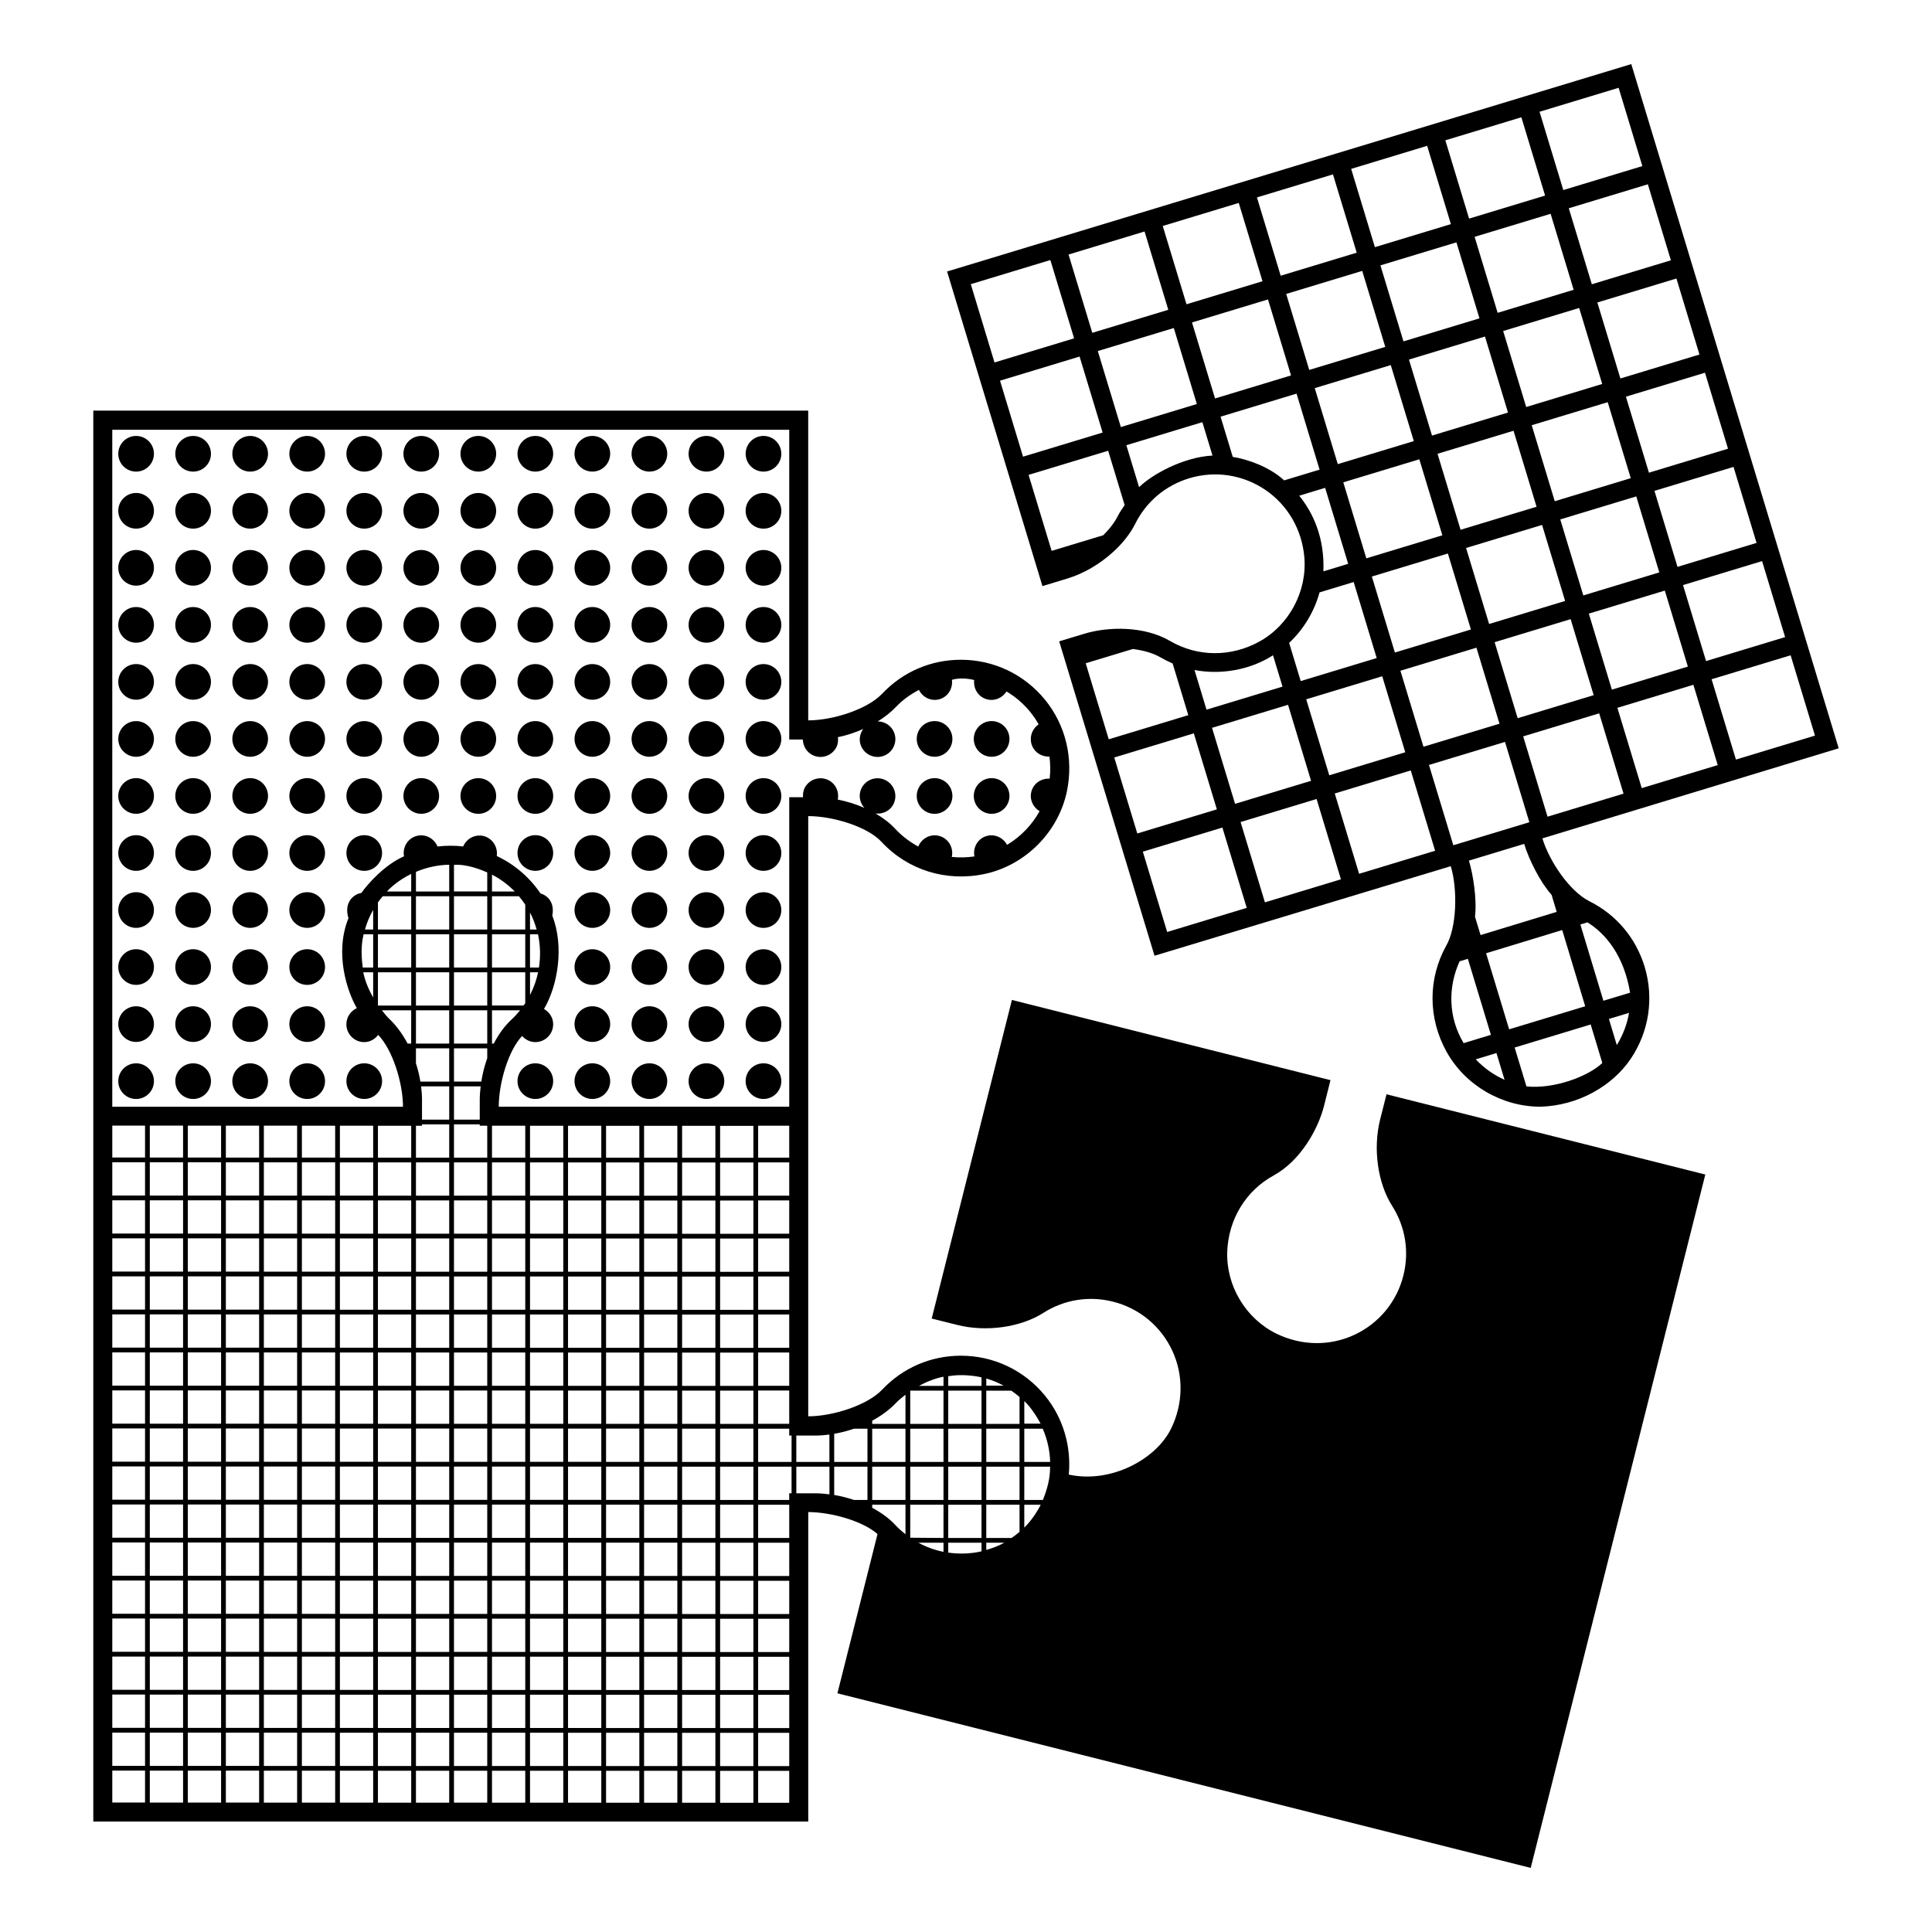 <?xml version="1.0" encoding="UTF-8"?>
<!-- Uploaded to: SVG Repo, www.svgrepo.com, Generator: SVG Repo Mixer Tools -->
<svg fill="#000000" width="800px" height="800px" version="1.1" viewBox="144 144 512 512" xmlns="http://www.w3.org/2000/svg">
 <g>
  <path d="m427.24 534.78c0.695-7.551-1.508-15.008-6.277-20.883-5.488-6.75-13.613-10.621-22.305-10.621-7.977 0-15.391 3.195-20.871 8.992-3.934 4.16-13.121 7.07-19.598 7.07v-159.06c6.59 0 15.688 2.797 19.402 6.801 6.961 7.512 17.195 10.695 27.379 8.523 10.758-2.297 19.504-11.082 21.766-21.859 1.812-8.68-0.289-17.527-5.773-24.277-5.488-6.75-13.613-10.625-22.305-10.625-7.977 0-15.391 3.195-20.871 8.992-3.934 4.168-13.121 7.074-19.598 7.074l-0.004-82.086h-189.46v373.91h189.47v-82.016c6.035 0 14.445 2.359 18.355 5.828l-10.625 42.199 183.73 46.27 46.27-183.75-84.484-21.266-1.703 6.734c-1.918 7.648-0.645 16.812 3.18 22.812 3.531 5.559 4.594 12.121 2.988 18.504-1.75 6.949-6.481 12.672-12.984 15.695-6.504 3.031-14.02 2.918-20.633-0.297-8.133-3.965-13.383-12.699-13.055-21.73 0.312-8.609 4.922-16.172 12.332-20.227 6.953-3.812 11.707-12.035 13.336-18.496l1.688-6.742-84.422-21.254-21.254 84.43 6.742 1.688c7.652 1.941 16.812 0.66 22.812-3.168 5.547-3.535 12.121-4.606 18.504-2.988 6.949 1.75 12.672 6.481 15.695 12.984 3.023 6.504 2.918 14.02-0.297 20.625-3.953 8.148-15.988 14.652-27.133 12.215zm-11.789-19.469c1.688 1.5 3.566 4.492 4.316 5.977h-4.316zm-10.074-6c1.594 0.469 3.125 1.102 4.578 1.898h-4.578zm-222.94 112.38h-8.68v-8.465h8.68zm0-9.719h-8.68v-8.816h8.68zm0-10.078h-8.68v-8.816h8.68zm0-10.074h-8.68v-8.816h8.68zm0-10.078h-8.68v-8.816h8.68zm0-10.074h-8.68v-8.816h8.68zm0-10.078h-8.68v-8.816h8.68zm0-10.074h-8.68v-8.816h8.68zm0-10.078h-8.68v-8.816h8.68zm0-10.074h-8.68v-8.816h8.68zm0-10.078h-8.68v-8.816h8.68zm0-10.074h-8.68v-8.816h8.68zm0-10.078h-8.68v-8.816h8.68zm0-10.074h-8.68v-8.816h8.68zm0-10.078h-8.68v-8.816h8.68zm0-10.074h-8.68v-8.816h8.68zm0-10.078h-8.68v-8.816h8.68zm0-10.074h-8.68v-8.457h8.68zm10.078 170.94h-8.816v-8.465h8.816zm0-9.719h-8.816v-8.816h8.816zm0-10.078h-8.816v-8.816h8.816zm0-10.074h-8.816v-8.816h8.816zm0-10.078h-8.816v-8.816h8.816zm0-10.074h-8.816v-8.816h8.816zm0-10.078h-8.816v-8.816h8.816zm0-10.074h-8.816v-8.816h8.816zm0-10.078h-8.816v-8.816h8.816zm0-10.074h-8.816v-8.816h8.816zm0-10.078h-8.816v-8.816h8.816zm0-10.074h-8.816v-8.816h8.816zm0-10.078h-8.816v-8.816h8.816zm0-10.074h-8.816v-8.816h8.816zm0-10.078h-8.816v-8.816h8.816zm0-10.074h-8.816v-8.816h8.816zm0-10.078h-8.816v-8.816h8.816zm0-10.074h-8.816v-8.457h8.816zm10.074 170.94h-8.816v-8.465h8.816zm0-9.719h-8.816v-8.816h8.816zm0-10.078h-8.816v-8.816h8.816zm0-10.074h-8.816v-8.816h8.816zm0-10.078h-8.816v-8.816h8.816zm0-10.074h-8.816v-8.816h8.816zm0-10.078h-8.816v-8.816h8.816zm0-10.074h-8.816v-8.816h8.816zm0-10.078h-8.816v-8.816h8.816zm0-10.074h-8.816v-8.816h8.816zm0-10.078h-8.816v-8.816h8.816zm0-10.074h-8.816v-8.816h8.816zm0-10.078h-8.816v-8.816h8.816zm0-10.074h-8.816v-8.816h8.816zm0-10.078h-8.816v-8.816h8.816zm0-10.074h-8.816v-8.816h8.816zm0-10.078h-8.816v-8.816h8.816zm0-10.074h-8.816v-8.457h8.816zm10.078 170.94h-8.816v-8.465h8.816zm0-9.719h-8.816v-8.816h8.816zm0-10.078h-8.816v-8.816h8.816zm0-10.074h-8.816v-8.816h8.816zm0-10.078h-8.816v-8.816h8.816zm0-10.074h-8.816v-8.816h8.816zm0-10.078h-8.816v-8.816h8.816zm0-10.074h-8.816v-8.816h8.816zm0-10.078h-8.816v-8.816h8.816zm0-10.074h-8.816v-8.816h8.816zm0-10.078h-8.816v-8.816h8.816zm0-10.074h-8.816v-8.816h8.816zm0-10.078h-8.816v-8.816h8.816zm0-10.074h-8.816v-8.816h8.816zm0-10.078h-8.816v-8.816h8.816zm0-10.074h-8.816v-8.816h8.816zm0-10.078h-8.816v-8.816h8.816zm0-10.074h-8.816v-8.457h8.816zm10.074 170.94h-8.816v-8.465h8.816zm0-9.719h-8.816v-8.816h8.816zm0-10.078h-8.816v-8.816h8.816zm0-10.074h-8.816v-8.816h8.816zm0-10.078h-8.816v-8.816h8.816zm0-10.074h-8.816v-8.816h8.816zm0-10.078h-8.816v-8.816h8.816zm0-10.074h-8.816v-8.816h8.816zm0-10.078h-8.816v-8.816h8.816zm0-10.074h-8.816v-8.816h8.816zm0-10.078h-8.816v-8.816h8.816zm0-10.074h-8.816v-8.816h8.816zm0-10.078h-8.816v-8.816h8.816zm0-10.074h-8.816v-8.816h8.816zm0-10.078h-8.816v-8.816h8.816zm0-10.074h-8.816v-8.816h8.816zm0-10.078h-8.816v-8.816h8.816zm0-10.074h-8.816v-8.457h8.816zm10.078 170.94h-8.816v-8.465h8.816zm0-9.719h-8.816v-8.816h8.816zm0-10.078h-8.816v-8.816h8.816zm0-10.074h-8.816v-8.816h8.816zm0-10.078h-8.816v-8.816h8.816zm0-10.074h-8.816v-8.816h8.816zm0-10.078h-8.816v-8.816h8.816zm0-10.074h-8.816v-8.816h8.816zm0-10.078h-8.816v-8.816h8.816zm0-10.074h-8.816v-8.816h8.816zm0-10.078h-8.816v-8.816h8.816zm0-10.074h-8.816v-8.816h8.816zm0-10.078h-8.816v-8.816h8.816zm0-10.074h-8.816v-8.816h8.816zm0-10.078h-8.816v-8.816h8.816zm0-10.074h-8.816v-8.816h8.816zm0-10.078h-8.816v-8.816h8.816zm0-10.074h-8.816v-8.457h8.816zm10.074 170.94h-8.816v-8.465h8.816zm0-9.719h-8.816v-8.816h8.816zm0-10.078h-8.816v-8.816h8.816zm0-10.074h-8.816v-8.816h8.816zm0-10.078h-8.816v-8.816h8.816zm0-10.074h-8.816v-8.816h8.816zm0-10.078h-8.816v-8.816h8.816zm0-10.074h-8.816v-8.816h8.816zm0-10.078h-8.816v-8.816h8.816zm0-10.074h-8.816v-8.816h8.816zm0-10.078h-8.816v-8.816h8.816zm0-10.074h-8.816v-8.816h8.816zm0-10.078h-8.816v-8.816h8.816zm0-10.074h-8.816v-8.816h8.816zm0-10.078h-8.816v-8.816h8.816zm0-10.074h-8.816v-8.816h8.816zm0-10.078h-8.816v-8.816h8.816zm0-10.074h-8.816v-8.457h8.816zm10.078 170.94h-8.816v-8.465h8.816zm0-9.719h-8.816v-8.816h8.816zm0-10.078h-8.816v-8.816h8.816zm0-10.074h-8.816v-8.816h8.816zm0-10.078h-8.816v-8.816h8.816zm0-10.074h-8.816v-8.816h8.816zm0-10.078h-8.816v-8.816h8.816zm0-10.074h-8.816v-8.816h8.816zm0-10.078h-8.816v-8.816h8.816zm0-10.074h-8.816v-8.816h8.816zm0-10.078h-8.816v-8.816h8.816zm0-10.074h-8.816v-8.816h8.816zm0-10.078h-8.816v-8.816h8.816zm0-10.074h-8.816v-8.816h8.816zm0-10.078h-8.816v-8.816h8.816zm0-10.074h-8.816v-8.816h8.816zm0-10.078h-8.816v-8.816h8.816zm0-10.074h-8.816v-8.457h8.816zm0-30.23h-0.953c-1.34-2.516-2.969-4.762-4.832-6.523-0.746-0.707-1.344-1.512-1.984-2.293h7.766l-0.004 8.816zm-12.84-20.152c-0.621-4.519-0.16-7.117 0.223-8.816h2.539v8.816zm2.762 7.949c-1.184-2.102-2.141-4.316-2.629-6.695h2.629zm0-18.023h-2.18c0.52-1.824 1.25-3.566 2.18-5.211zm10.078 20.152h-8.816v-8.816h8.816zm0-10.078h-8.816v-8.816h8.816zm0-10.074h-8.816v-7.18c0.398-0.562 0.82-1.109 1.273-1.637h7.543zm-6.434-10.078c2.051-2.246 4.867-3.894 6.434-4.664v4.664zm16.508 241.47h-8.816v-8.465h8.816zm0-9.719h-8.816v-8.816h8.816zm0-10.078h-8.816v-8.816h8.816zm0-10.074h-8.816v-8.816h8.816zm0-10.078h-8.816v-8.816h8.816zm0-10.074h-8.816v-8.816h8.816zm0-10.078h-8.816v-8.816h8.816zm0-10.074h-8.816v-8.816h8.816zm0-10.078h-8.816v-8.816h8.816zm0-10.074h-8.816v-8.816h8.816zm0-10.078h-8.816v-8.816h8.816zm0-10.074h-8.816v-8.816h8.816zm0-10.078h-8.816v-8.816h8.816zm0-10.074h-8.816v-8.816h8.816zm0-10.078h-8.816v-8.816h8.816zm0-10.074h-8.816v-8.816h8.816zm0-10.078h-8.816v-8.816h8.816zm0-10.074h-8.816v-8.457h1.605v-0.359h7.211zm0-10.078h-7.211v-5.324c0-1.152-0.098-2.324-0.242-3.492h7.453zm0-10.074h-7.641c-0.266-1.637-0.656-3.254-1.176-4.836v-3.981h8.816zm0-10.078h-8.816v-8.816h8.816zm0-10.074h-8.816v-8.816h8.816zm0-10.078h-8.816v-8.816h8.816zm0-10.074h-8.816v-8.816h8.816zm0-10.078h-8.816v-5.203c2.781-1.176 5.758-1.828 8.816-1.891zm156.2-44.301c-1.531 1.043-2.371 2.934-1.98 4.863 0.473 2.309 2.57 3.785 4.852 3.68 0.25 1.918 0.273 3.883 0.055 5.856-2.231-0.125-4.316 1.254-4.867 3.5-0.504 2.062 0.465 4.074 2.191 5.113-2.016 3.684-5.027 6.766-8.621 8.934-1.094-2.031-3.473-3.062-5.703-2.258-2.211 0.801-3.371 3.078-2.941 5.32-2.019 0.293-4.027 0.332-5.996 0.133 0.52-2.398-0.832-4.828-3.219-5.535-2.352-0.699-4.762 0.559-5.668 2.785-2.215-1.211-4.277-2.742-6.062-4.656-1.5-1.621-3.309-2.969-5.262-4.102 2.082 0.238 4.137-0.855 4.934-2.898 0.945-2.434-0.262-5.176-2.695-6.121s-5.176 0.262-6.121 2.695c-0.664 1.715-0.223 3.547 0.922 4.832-2.301-1.008-4.707-1.742-7.047-2.203 0.387-1.934-0.414-3.977-2.215-5.012-2.262-1.305-5.152-0.527-6.457 1.734-0.484 0.84-0.594 1.758-0.539 2.66h-3.652v82.016h-76.98c0-6.242 2.523-14.898 6.195-18.746 0.867 0.977 2.098 1.621 3.5 1.621 2.609 0 4.727-2.117 4.727-4.727 0-1.758-1.004-3.231-2.43-4.047 3.637-6.156 5.406-16.57 2.195-24.73 0.672-3.488-1.199-5.309-3.133-5.906-2.891-4.262-6.902-7.707-11.578-9.906 0.383-2.961-1.828-5.356-4.438-5.43-2.004-0.059-3.734 1.148-4.469 2.891-2.281-0.25-4.566-0.25-6.797 0.02-0.91-2.211-3.316-3.461-5.656-2.766-2.332 0.695-3.652 3.027-3.231 5.367-5.129 2.227-9.734 7.441-11.285 9.703-2.242 0.371-4.68 2.664-3.43 6.688-3.789 9.387-0.273 19.543 2.215 23.844-1.629 0.746-2.766 2.367-2.766 4.277 0 2.609 2.117 4.727 4.727 4.727 1.535 0 2.84-0.781 3.703-1.918 3.883 4.035 6.57 12.844 6.57 19.051l-77.039-0.004v-179.4h179.4v82.082h3.606c0.047 1.738 1.004 3.391 2.684 4.172 2.367 1.102 5.18 0.074 6.281-2.293 0.379-0.816 0.422-1.672 0.332-2.504 2.309-0.473 4.566-1.219 6.695-2.16-0.852 1.219-1.195 2.766-0.648 4.273 0.887 2.457 3.594 3.727 6.051 2.848 2.457-0.883 3.727-3.594 2.848-6.051-0.684-1.898-2.465-3.062-4.375-3.094 1.82-1.133 3.465-2.414 4.816-3.84 1.785-1.883 3.863-3.324 6.07-4.516 1.004 2.004 3.246 3.125 5.473 2.481 2.266-0.66 3.57-2.867 3.281-5.133 0 0 2.379-0.848 5.898 0.051-0.273 2.328 1.145 4.559 3.477 5.133 2.031 0.504 4.031-0.422 5.09-2.102 2.379 1.402 5.922 4.086 8.516 8.711zm-74.332 175.29v-8.816h8.238v8.816zm8.238 1.258v8.816h-8.238v-8.816zm-8.238-11.336v-8.816h8.238v8.816zm0-10.074v-8.816h8.238v8.816zm0-10.078v-8.816h8.238v8.816zm0-10.074v-8.816h8.238v8.816zm0-10.078v-8.816h8.238v8.816zm0-10.074v-8.457h8.238v8.457zm-58.703-60.457h-1.754v-4.504c0.746 1.426 1.32 2.934 1.754 4.504zm0.367 1.258c0.637 2.977 0.691 5.953 0.25 8.816h-2.371v-8.816zm0.02 10.074c-0.434 2.102-1.16 4.117-2.137 6.016v-6.016zm-3.402 0v8.191c-0.141 0.211-0.301 0.414-0.453 0.625h-8.363v-8.816zm-8.816-1.258v-8.816h8.816v8.816zm8.816-10.074h-8.816v-8.816h7.141c0.605 0.711 1.16 1.457 1.676 2.231zm-8.816-10.078v-4.469c2.238 1.164 4.277 2.672 6.035 4.469zm0 31.488h7.453c-0.699 0.863-1.457 1.688-2.281 2.453-1.918 1.777-3.457 3.988-4.699 6.363h-0.469zm-10.074 20.152h7.074c-0.145 1.211-0.242 2.394-0.242 3.492v5.324h-6.828v-8.816zm8.816 189.83h-8.816v-8.465h8.816zm0-9.719h-8.816v-8.816h8.816zm0-10.078h-8.816v-8.816h8.816zm0-10.074h-8.816v-8.816h8.816zm0-10.078h-8.816v-8.816h8.816zm0-10.074h-8.816v-8.816h8.816zm0-10.078h-8.816v-8.816h8.816zm0-10.074h-8.816v-8.816h8.816zm0-10.078h-8.816v-8.816h8.816zm0-10.074h-8.816v-8.816h8.816zm0-10.078h-8.816v-8.816h8.816zm0-10.074h-8.816v-8.816h8.816zm0-10.078h-8.816v-8.816h8.816zm0-10.074h-8.816v-8.816h8.816zm0-10.078h-8.816v-8.816h8.816zm0-10.074h-8.816v-8.816h8.816zm0-10.078h-8.816v-8.816h8.816zm0-10.074h-8.816v-8.816h6.828v0.359h1.988zm0-26.352c-0.742 2.066-1.25 4.168-1.57 6.191h-7.246v-8.816h8.816zm0-3.879h-8.816v-8.816h8.816zm0-10.074h-8.816v-8.816h8.816zm0-10.078h-8.816v-8.816h8.816zm0-10.074h-8.816v-8.816h8.816zm-8.816-17.137c3.445-0.258 7.367 1.367 8.816 2.012v5.043h-8.816zm18.891 248.53h-8.816v-8.465h8.816zm0-9.719h-8.816v-8.816h8.816zm0-10.078h-8.816v-8.816h8.816zm0-10.074h-8.816v-8.816h8.816zm0-10.078h-8.816v-8.816h8.816zm0-10.074h-8.816v-8.816h8.816zm0-10.078h-8.816v-8.816h8.816zm0-10.074h-8.816v-8.816h8.816zm0-10.078h-8.816v-8.816h8.816zm0-10.074h-8.816v-8.816h8.816zm0-10.078h-8.816v-8.816h8.816zm0-10.074h-8.816v-8.816h8.816zm0-10.078h-8.816v-8.816h8.816zm0-10.074h-8.816v-8.816h8.816zm0-10.078h-8.816v-8.816h8.816zm0-10.074h-8.816v-8.816h8.816zm0-10.078h-8.816v-8.816h8.816zm0-10.074h-8.816v-8.457h8.816zm10.078 170.94h-8.816v-8.465h8.816zm0-9.719h-8.816v-8.816h8.816zm0-10.078h-8.816v-8.816h8.816zm0-10.074h-8.816v-8.816h8.816zm0-10.078h-8.816v-8.816h8.816zm0-10.074h-8.816v-8.816h8.816zm0-10.078h-8.816v-8.816h8.816zm0-10.074h-8.816v-8.816h8.816zm0-10.078h-8.816v-8.816h8.816zm0-10.074h-8.816v-8.816h8.816zm0-10.078h-8.816v-8.816h8.816zm0-10.074h-8.816v-8.816h8.816zm0-10.078h-8.816v-8.816h8.816zm0-10.074h-8.816v-8.816h8.816zm0-10.078h-8.816v-8.816h8.816zm0-10.074h-8.816v-8.816h8.816zm0-10.078h-8.816v-8.816h8.816zm0-10.074h-8.816v-8.457h8.816zm10.074 170.94h-8.816v-8.465h8.816zm0-9.719h-8.816v-8.816h8.816zm0-10.078h-8.816v-8.816h8.816zm0-10.074h-8.816v-8.816h8.816zm0-10.078h-8.816v-8.816h8.816zm0-10.074h-8.816v-8.816h8.816zm0-10.078h-8.816v-8.816h8.816zm0-10.074h-8.816v-8.816h8.816zm0-10.078h-8.816v-8.816h8.816zm0-10.074h-8.816v-8.816h8.816zm0-10.078h-8.816v-8.816h8.816zm0-10.074h-8.816v-8.816h8.816zm0-10.078h-8.816v-8.816h8.816zm0-10.074h-8.816v-8.816h8.816zm0-10.078h-8.816v-8.816h8.816zm0-10.074h-8.816v-8.816h8.816zm0-10.078h-8.816v-8.816h8.816zm0-10.074h-8.816v-8.457h8.816zm10.078 170.94h-8.816v-8.465h8.816zm0-9.719h-8.816v-8.816h8.816zm0-10.078h-8.816v-8.816h8.816zm0-10.074h-8.816v-8.816h8.816zm0-10.078h-8.816v-8.816h8.816zm0-10.074h-8.816v-8.816h8.816zm0-10.078h-8.816v-8.816h8.816zm0-10.074h-8.816v-8.816h8.816zm0-10.078h-8.816v-8.816h8.816zm0-10.074h-8.816v-8.816h8.816zm0-10.078h-8.816v-8.816h8.816zm0-10.074h-8.816v-8.816h8.816zm0-10.078h-8.816v-8.816h8.816zm0-10.074h-8.816v-8.816h8.816zm0-10.078h-8.816v-8.816h8.816zm0-10.074h-8.816v-8.816h8.816zm0-10.078h-8.816v-8.816h8.816zm0-10.074h-8.816v-8.457h8.816zm10.074 170.94h-8.816v-8.465h8.816zm0-9.719h-8.816v-8.816h8.816zm0-10.078h-8.816v-8.816h8.816zm0-10.074h-8.816v-8.816h8.816zm0-10.078h-8.816v-8.816h8.816zm0-10.074h-8.816v-8.816h8.816zm0-10.078h-8.816v-8.816h8.816zm0-10.074h-8.816v-8.816h8.816zm0-10.078h-8.816v-8.816h8.816zm0-10.074h-8.816v-8.816h8.816zm0-10.078h-8.816v-8.816h8.816zm0-10.074h-8.816v-8.816h8.816zm0-10.078h-8.816v-8.816h8.816zm0-10.074h-8.816v-8.816h8.816zm0-10.078h-8.816v-8.816h8.816zm0-10.074h-8.816v-8.816h8.816zm0-10.078h-8.816v-8.816h8.816zm0-10.074h-8.816v-8.457h8.816zm10.078 170.94h-8.816v-8.465h8.816zm0-9.719h-8.816v-8.816h8.816zm0-10.078h-8.816v-8.816h8.816zm0-10.074h-8.816v-8.816h8.816zm0-10.078h-8.816v-8.816h8.816zm0-10.074h-8.816v-8.816h8.816zm0-10.078h-8.816v-8.816h8.816zm0-10.074h-8.816v-8.816h8.816zm0-10.078h-8.816v-8.816h8.816zm0-10.074h-8.816v-8.816h8.816zm0-10.078h-8.816v-8.816h8.816zm0-10.074h-8.816v-8.816h8.816zm0-10.078h-8.816v-8.816h8.816zm0-10.074h-8.816v-8.816h8.816zm0-10.078h-8.816v-8.816h8.816zm0-10.074h-8.816v-8.816h8.816zm0-10.078h-8.816v-8.816h8.816zm0-10.074h-8.816v-8.457h8.816zm10.074 170.94h-8.816v-8.465h8.816zm0-9.719h-8.816v-8.816h8.816zm0-10.078h-8.816v-8.816h8.816zm0-10.074h-8.816v-8.816h8.816zm0-10.078h-8.816v-8.816h8.816zm0-10.074h-8.816v-8.816h8.816zm0-10.078h-8.816v-8.816h8.816zm0-10.074h-8.816v-8.816h8.816zm0-10.078h-8.816v-8.816h8.816zm0-10.074h-8.816v-8.816h8.816zm0-10.078h-8.816v-8.816h8.816zm0-10.074h-8.816v-8.816h8.816zm0-10.078h-8.816v-8.816h8.816zm0-10.074h-8.816v-8.816h8.816zm0-10.078h-8.816v-8.816h8.816zm0-10.074h-8.816v-8.816h8.816zm0-10.078h-8.816v-8.816h8.816zm0-10.074h-8.816v-8.457h8.816zm9.5 170.94h-8.238v-8.465h8.238zm0-9.719h-8.238v-8.816h8.238zm0-10.078h-8.238v-8.816h8.238zm0-10.074h-8.238v-8.816h8.238zm0-10.078h-8.238v-8.816h8.238zm0-10.074h-8.238v-8.816h8.238zm0-10.078h-8.238v-8.816h8.238zm0-10.074h-8.238v-8.816h8.238zm0.617-11.84h-0.621v1.762h-8.238v-8.816h8.855zm0-8.312h-8.855v-8.816h8.238v1.828h0.621zm10.035 8.582c-1.285-0.16-2.543-0.273-3.707-0.273h-5.062v-7.055h8.777v7.328zm0-8.582h-8.777v-6.988h5.062c1.223 0 2.469-0.109 3.707-0.273l0.004 7.262zm10.078 10.074h-3.562c-1.758-0.586-3.531-1.031-5.254-1.32v-7.496h8.816zm0-10.074h-8.816v-7.457c1.785-0.309 3.547-0.766 5.262-1.359h3.559zm10.074 19.168c-0.938-0.746-1.84-1.543-2.672-2.438-1.723-1.863-3.856-3.359-6.144-4.586v-0.812h8.816zm0-9.094h-8.816v-8.816h8.816zm0-10.074h-8.816v-8.816h8.816zm0-10.078h-8.816v-0.852c2.422-1.316 4.594-2.898 6.301-4.707 0.777-0.816 1.652-1.48 2.516-2.172zm10.078 33.902c-2.332-0.457-4.566-1.285-6.648-2.414h6.648zm-8.816-3.742v-8.75h8.816v8.816zm8.816-10.008h-8.816v-8.816h8.816zm0-10.074h-8.816v-8.816h8.816zm0-10.078h-8.816v-8.785c0.016-0.012 0.035-0.016 0.051-0.031h8.766zm0-10.074h-6.516c2.051-1.102 4.207-1.98 6.516-2.434zm10.074 43.844c-2.953 0.68-6.016 0.734-8.816 0.336v-2.621h8.816zm0-3.539h-8.816v-8.816h8.816zm0-10.078h-8.816v-8.816h8.816zm0-10.074h-8.816v-8.816h8.816zm0-10.078h-8.816v-8.816h8.816zm-8.816-12.637c3.457-0.621 7.047-0.117 8.816 0.301v2.258h-8.816zm10.078 46.035v-1.914h4.769c-1.496 0.832-3.109 1.441-4.769 1.914zm8.816-4.812c-0.676 0.586-1.371 1.133-2.106 1.641h-6.711v-8.816h8.816zm0-8.434h-8.816v-8.816h8.816zm0-10.074h-8.816v-8.816h8.816zm0-10.078h-8.816v-8.816h6.641c0.754 0.52 1.48 1.082 2.176 1.688zm1.258 27.484v-6.07h4.352c-1.133 2.234-2.582 4.301-4.352 6.07zm4.934-7.332h-4.934v-8.816h6.848c-0.031 1.5-0.055 4.231-1.914 8.816zm-4.934-10.074v-8.816h4.887c1.203 2.777 1.883 5.754 1.969 8.816z"/>
  <path d="m552.21 437.29c10-0.281 19.062-5.461 23.938-12.676 4.871-7.211 6.219-16.105 3.691-24.426-2.312-7.633-7.516-13.801-14.656-17.367-5.129-2.559-10.555-10.445-12.434-16.645l78.527-23.871-54.969-181.32-181.32 54.965 25.27 83.371 6.644-2.016c4.367-1.324 8.594-3.856 12.02-6.969l0.016-0.004v-0.004c2.484-2.258 4.555-4.816 5.891-7.492 2.938-5.883 8.027-10.184 14.316-12.086 6.867-2.082 14.203-0.961 20.148 3.047 5.945 4.016 9.723 10.516 10.367 17.836 0.789 9.012-3.988 18.012-11.906 22.383-7.527 4.156-16.391 4.106-23.688-0.156-6.84-4-16.344-3.844-22.715-1.91l-6.656 2.016 25.266 83.316 78.508-23.734c1.898 6.301 1.539 16.375-1.219 21.098-4.836 8.727-4.836 19.156 0.09 28.059 4.941 8.93 14.715 14.586 24.867 14.586zm64.863-124.45-20.949 6.352-6.106-20.141 20.953-6.352zm-71.973-54.688 6.106 20.141-20.141 6.106-6.106-20.141zm-21.605 1.281-6.106-20.141 20.141-6.106 6.106 20.141zm29.172 23.684 6.106 20.141-20.141 6.106-6.106-20.141zm4.82-1.461 20.141-6.106 6.106 20.141-20.141 6.106zm-1.461-4.828-6.106-20.141 20.141-6.106 6.106 20.141zm-7.566-24.965-6.106-20.141 20.141-6.106 6.106 20.141zm-7.566-24.961-6.106-20.141 20.141-6.106 6.106 20.141zm-4.82 1.461-20.141 6.106-6.106-20.141 20.141-6.106zm-24.965 7.566-20.148 6.106-6.106-20.141 20.148-6.106zm1.461 4.824 6.106 20.141-20.148 6.106-6.106-20.141zm7.566 24.965 6.106 20.141-20.148 6.106-6.106-20.141zm7.566 24.965 6.106 20.141-20.148 6.106-6.106-20.141zm-11.293 52.672-20.141 6.106-6.106-20.141 20.141-6.106zm-1.285-21.602 20.148-6.106 6.106 20.141-20.148 6.106zm24.969-7.566 20.141-6.106 6.106 20.141-20.141 6.106zm24.961-7.57 20.141-6.106 6.106 20.141-20.141 6.106zm44.453-18.742-20.953 6.352-6.106-20.141 20.953-6.352zm-7.566-24.961-20.953 6.352-6.106-20.141 20.953-6.352zm-7.566-24.965-20.953 6.352-6.106-20.141 20.953-6.352zm-7.57-24.969-20.953 6.352-6.106-20.141 20.953-6.352zm-13.852-45.715 6.289 20.75-20.953 6.352-6.293-20.75zm-25.777 7.812 6.289 20.75-20.141 6.106-6.293-20.75zm-24.965 7.566 6.289 20.75-20.141 6.106-6.289-20.746zm-24.961 7.57 6.293 20.75-20.148 6.106-6.293-20.75zm-24.969 7.566 6.293 20.75-20.141 6.106-6.293-20.75zm-11.105 53.289-20.141 6.106-6.106-20.141 20.141-6.106zm-13.859-45.723 6.293 20.75-20.141 6.106-6.293-20.75zm-46.047 13.961 21.086-6.394 6.293 20.75-21.094 6.394zm7.746 25.578 21.086-6.394 6.106 20.141-21.09 6.394zm31.309 35.695c-0.91 1.828-2.293 3.621-3.953 5.266l-13.68 4.144-6.106-20.141 21.09-6.394 4.367 14.402c-0.586 0.902-1.234 1.75-1.719 2.723zm25-15.852c-7.875 0.418-16.172 5.117-19.457 8.383l-3.371-11.125 20.141-6.106zm0.672-15.129-6.106-20.141 20.141-6.106 6.106 20.141zm18.328 21.703c-3.981-3.621-9.602-5.562-13.633-6.227l-3.231-10.652 20.137-6.106 6.106 20.141zm10.387 24.113c0.359-9.043-2.816-15.613-6.402-20.051l6.863-2.082 6.106 20.141zm-1.016 5.574 9.039-2.742 6.106 20.141-20.141 6.106-3.066-10.121c3.867-3.625 6.652-8.285 8.062-13.383zm-2.25 49.93-20.141 6.106-6.106-20.141 20.141-6.106zm-10.086-33.266 2.519 8.309-20.141 6.106-3.184-10.508c6.562 1.273 14.457 0.184 20.805-3.906zm-49.637 2.121 12.496-3.785c2.731 0.363 5.309 1.047 7.305 2.215 1.055 0.613 2.137 1.148 3.234 1.617l4.156 13.703-21.086 6.394zm7.566 24.965 21.086-6.394 6.106 20.141-21.086 6.394zm14.023 46.25-6.453-21.285 21.086-6.394 6.453 21.285zm25.906-7.856-6.453-21.285 20.141-6.106 6.453 21.285zm24.961-7.566-6.453-21.285 20.141-6.106 6.453 21.281zm24.965-7.566-6.453-21.281 20.148-6.106 6.453 21.285zm2.734 52.441c-4.117-6.879-4.172-14.844-1.074-21.676l2.195-0.672 6.106 20.152zm3.211 4.293 5.488-1.664 2.144 7.09c-2.867-1.285-5.473-3.121-7.633-5.426zm13.434 7.172-3.125-10.297 20.152-6.109 3.082 10.207c-3.879 3.664-12.957 6.957-20.109 6.199zm23.945-10.945-2.09-6.926 5.332-1.617c-0.508 3-1.605 5.891-3.242 8.543zm3.519-13.891-7.07 2.141-6.102-20.207 1.867-0.57c4.949 3.027 9.73 8.988 11.305 18.637zm-11.891 3.602-20.156 6.109-6.109-20.156 20.172-6.152zm-16.176-43.035c1.289 4.254 4.258 10.137 7.262 13.512l1.359 4.508-20.176 6.152-1.473-4.856c0.535-4.672-0.492-11.18-1.613-14.879zm6.191-7.207-6.453-21.281 20.141-6.106 6.453 21.281zm24.965-7.566-6.453-21.281 20.141-6.106 6.453 21.281zm24.965-7.57-6.453-21.281 20.949-6.352 6.449 21.281z"/>
  <path d="m180.07 259.53c-2.609 0-4.727 2.117-4.727 4.727s2.117 4.727 4.727 4.727c2.609 0 4.727-2.117 4.727-4.727 0-2.613-2.117-4.727-4.727-4.727z"/>
  <path d="m195.18 259.53c-2.609 0-4.727 2.117-4.727 4.727s2.117 4.727 4.727 4.727 4.727-2.117 4.727-4.727c0-2.613-2.117-4.727-4.727-4.727z"/>
  <path d="m210.3 259.53c-2.609 0-4.727 2.117-4.727 4.727s2.117 4.727 4.727 4.727 4.727-2.117 4.727-4.727c-0.004-2.613-2.117-4.727-4.727-4.727z"/>
  <path d="m225.41 259.53c-2.609 0-4.727 2.117-4.727 4.727s2.117 4.727 4.727 4.727c2.609 0 4.727-2.117 4.727-4.727 0-2.613-2.117-4.727-4.727-4.727z"/>
  <path d="m240.53 259.53c-2.609 0-4.727 2.117-4.727 4.727s2.117 4.727 4.727 4.727 4.727-2.117 4.727-4.727c0-2.613-2.117-4.727-4.727-4.727z"/>
  <path d="m255.64 259.53c-2.609 0-4.727 2.117-4.727 4.727s2.117 4.727 4.727 4.727 4.727-2.117 4.727-4.727c0-2.613-2.117-4.727-4.727-4.727z"/>
  <path d="m270.76 268.98c2.609 0 4.727-2.117 4.727-4.727 0-2.609-2.117-4.727-4.727-4.727-2.609 0-4.727 2.117-4.727 4.727 0 2.609 2.117 4.727 4.727 4.727z"/>
  <path d="m285.87 268.98c2.609 0 4.727-2.117 4.727-4.727 0-2.609-2.117-4.727-4.727-4.727s-4.727 2.117-4.727 4.727c0 2.609 2.117 4.727 4.727 4.727z"/>
  <path d="m300.98 268.98c2.609 0 4.727-2.117 4.727-4.727 0-2.609-2.117-4.727-4.727-4.727s-4.727 2.117-4.727 4.727c0 2.609 2.117 4.727 4.727 4.727z"/>
  <path d="m316.1 268.98c2.609 0 4.727-2.117 4.727-4.727 0-2.609-2.117-4.727-4.727-4.727s-4.727 2.117-4.727 4.727c0.004 2.609 2.117 4.727 4.727 4.727z"/>
  <path d="m331.21 268.98c2.609 0 4.727-2.117 4.727-4.727 0-2.609-2.117-4.727-4.727-4.727s-4.727 2.117-4.727 4.727c0 2.609 2.117 4.727 4.727 4.727z"/>
  <path d="m180.07 274.64c-2.609 0-4.727 2.117-4.727 4.727 0 2.609 2.117 4.727 4.727 4.727 2.609 0 4.727-2.117 4.727-4.727 0-2.609-2.117-4.727-4.727-4.727z"/>
  <path d="m195.18 274.64c-2.609 0-4.727 2.117-4.727 4.727 0 2.609 2.117 4.727 4.727 4.727s4.727-2.117 4.727-4.727c0-2.609-2.117-4.727-4.727-4.727z"/>
  <path d="m210.3 274.64c-2.609 0-4.727 2.117-4.727 4.727 0 2.609 2.117 4.727 4.727 4.727s4.727-2.117 4.727-4.727c-0.004-2.609-2.117-4.727-4.727-4.727z"/>
  <path d="m225.41 274.64c-2.609 0-4.727 2.117-4.727 4.727 0 2.609 2.117 4.727 4.727 4.727 2.609 0 4.727-2.117 4.727-4.727 0-2.609-2.117-4.727-4.727-4.727z"/>
  <path d="m240.53 274.64c-2.609 0-4.727 2.117-4.727 4.727 0 2.609 2.117 4.727 4.727 4.727s4.727-2.117 4.727-4.727c0-2.609-2.117-4.727-4.727-4.727z"/>
  <path d="m255.64 274.64c-2.609 0-4.727 2.117-4.727 4.727 0 2.609 2.117 4.727 4.727 4.727s4.727-2.117 4.727-4.727c0-2.609-2.117-4.727-4.727-4.727z"/>
  <path d="m270.76 284.1c2.609 0 4.727-2.117 4.727-4.727s-2.117-4.727-4.727-4.727c-2.609 0-4.727 2.117-4.727 4.727s2.117 4.727 4.727 4.727z"/>
  <path d="m285.87 284.1c2.609 0 4.727-2.117 4.727-4.727s-2.117-4.727-4.727-4.727-4.727 2.117-4.727 4.727 2.117 4.727 4.727 4.727z"/>
  <path d="m300.98 284.1c2.609 0 4.727-2.117 4.727-4.727s-2.117-4.727-4.727-4.727-4.727 2.117-4.727 4.727 2.117 4.727 4.727 4.727z"/>
  <path d="m316.1 284.1c2.609 0 4.727-2.117 4.727-4.727s-2.117-4.727-4.727-4.727-4.727 2.117-4.727 4.727c0.004 2.609 2.117 4.727 4.727 4.727z"/>
  <path d="m331.21 284.1c2.609 0 4.727-2.117 4.727-4.727s-2.117-4.727-4.727-4.727-4.727 2.117-4.727 4.727 2.117 4.727 4.727 4.727z"/>
  <path d="m180.07 289.75c-2.609 0-4.727 2.117-4.727 4.727s2.117 4.727 4.727 4.727c2.609 0 4.727-2.117 4.727-4.727s-2.117-4.727-4.727-4.727z"/>
  <path d="m195.18 289.75c-2.609 0-4.727 2.117-4.727 4.727s2.117 4.727 4.727 4.727 4.727-2.117 4.727-4.727-2.117-4.727-4.727-4.727z"/>
  <path d="m210.3 289.75c-2.609 0-4.727 2.117-4.727 4.727s2.117 4.727 4.727 4.727 4.727-2.117 4.727-4.727c-0.004-2.609-2.117-4.727-4.727-4.727z"/>
  <path d="m225.41 289.75c-2.609 0-4.727 2.117-4.727 4.727s2.117 4.727 4.727 4.727c2.609 0 4.727-2.117 4.727-4.727s-2.117-4.727-4.727-4.727z"/>
  <path d="m240.53 289.75c-2.609 0-4.727 2.117-4.727 4.727s2.117 4.727 4.727 4.727 4.727-2.117 4.727-4.727-2.117-4.727-4.727-4.727z"/>
  <path d="m255.64 289.75c-2.609 0-4.727 2.117-4.727 4.727s2.117 4.727 4.727 4.727 4.727-2.117 4.727-4.727-2.117-4.727-4.727-4.727z"/>
  <path d="m270.76 299.21c2.609 0 4.727-2.117 4.727-4.727s-2.117-4.727-4.727-4.727c-2.609 0-4.727 2.117-4.727 4.727s2.117 4.727 4.727 4.727z"/>
  <path d="m285.87 299.21c2.609 0 4.727-2.117 4.727-4.727s-2.117-4.727-4.727-4.727-4.727 2.117-4.727 4.727 2.117 4.727 4.727 4.727z"/>
  <path d="m300.98 299.21c2.609 0 4.727-2.117 4.727-4.727s-2.117-4.727-4.727-4.727-4.727 2.117-4.727 4.727 2.117 4.727 4.727 4.727z"/>
  <path d="m316.1 299.21c2.609 0 4.727-2.117 4.727-4.727s-2.117-4.727-4.727-4.727-4.727 2.117-4.727 4.727c0.004 2.609 2.117 4.727 4.727 4.727z"/>
  <path d="m331.21 299.21c2.609 0 4.727-2.117 4.727-4.727s-2.117-4.727-4.727-4.727-4.727 2.117-4.727 4.727 2.117 4.727 4.727 4.727z"/>
  <path d="m180.07 304.87c-2.609 0-4.727 2.117-4.727 4.727s2.117 4.727 4.727 4.727c2.609 0 4.727-2.117 4.727-4.727 0-2.613-2.117-4.727-4.727-4.727z"/>
  <path d="m195.18 304.87c-2.609 0-4.727 2.117-4.727 4.727s2.117 4.727 4.727 4.727 4.727-2.117 4.727-4.727c0-2.613-2.117-4.727-4.727-4.727z"/>
  <path d="m210.3 304.87c-2.609 0-4.727 2.117-4.727 4.727s2.117 4.727 4.727 4.727 4.727-2.117 4.727-4.727c-0.004-2.613-2.117-4.727-4.727-4.727z"/>
  <path d="m225.41 304.87c-2.609 0-4.727 2.117-4.727 4.727s2.117 4.727 4.727 4.727c2.609 0 4.727-2.117 4.727-4.727 0-2.613-2.117-4.727-4.727-4.727z"/>
  <path d="m240.53 304.87c-2.609 0-4.727 2.117-4.727 4.727s2.117 4.727 4.727 4.727 4.727-2.117 4.727-4.727c0-2.613-2.117-4.727-4.727-4.727z"/>
  <path d="m255.64 304.87c-2.609 0-4.727 2.117-4.727 4.727s2.117 4.727 4.727 4.727 4.727-2.117 4.727-4.727c0-2.613-2.117-4.727-4.727-4.727z"/>
  <path d="m270.76 314.32c2.609 0 4.727-2.117 4.727-4.727s-2.117-4.727-4.727-4.727c-2.609 0-4.727 2.117-4.727 4.727 0 2.613 2.117 4.727 4.727 4.727z"/>
  <path d="m285.87 314.32c2.609 0 4.727-2.117 4.727-4.727s-2.117-4.727-4.727-4.727-4.727 2.117-4.727 4.727c0 2.613 2.117 4.727 4.727 4.727z"/>
  <path d="m300.98 314.32c2.609 0 4.727-2.117 4.727-4.727s-2.117-4.727-4.727-4.727-4.727 2.117-4.727 4.727c0 2.613 2.117 4.727 4.727 4.727z"/>
  <path d="m316.1 314.32c2.609 0 4.727-2.117 4.727-4.727s-2.117-4.727-4.727-4.727-4.727 2.117-4.727 4.727c0.004 2.613 2.117 4.727 4.727 4.727z"/>
  <path d="m331.21 314.32c2.609 0 4.727-2.117 4.727-4.727s-2.117-4.727-4.727-4.727-4.727 2.117-4.727 4.727c0 2.613 2.117 4.727 4.727 4.727z"/>
  <path d="m180.07 319.98c-2.609 0-4.727 2.117-4.727 4.727 0 2.609 2.117 4.727 4.727 4.727 2.609 0 4.727-2.117 4.727-4.727 0-2.613-2.117-4.727-4.727-4.727z"/>
  <path d="m195.18 319.98c-2.609 0-4.727 2.117-4.727 4.727 0 2.609 2.117 4.727 4.727 4.727s4.727-2.117 4.727-4.727c0-2.613-2.117-4.727-4.727-4.727z"/>
  <path d="m210.3 319.98c-2.609 0-4.727 2.117-4.727 4.727 0 2.609 2.117 4.727 4.727 4.727s4.727-2.117 4.727-4.727c-0.004-2.613-2.117-4.727-4.727-4.727z"/>
  <path d="m225.41 319.98c-2.609 0-4.727 2.117-4.727 4.727 0 2.609 2.117 4.727 4.727 4.727 2.609 0 4.727-2.117 4.727-4.727 0-2.613-2.117-4.727-4.727-4.727z"/>
  <path d="m240.53 319.98c-2.609 0-4.727 2.117-4.727 4.727 0 2.609 2.117 4.727 4.727 4.727s4.727-2.117 4.727-4.727c0-2.613-2.117-4.727-4.727-4.727z"/>
  <path d="m255.64 319.98c-2.609 0-4.727 2.117-4.727 4.727 0 2.609 2.117 4.727 4.727 4.727s4.727-2.117 4.727-4.727c0-2.613-2.117-4.727-4.727-4.727z"/>
  <path d="m270.76 329.44c2.609 0 4.727-2.117 4.727-4.727s-2.117-4.727-4.727-4.727c-2.609 0-4.727 2.117-4.727 4.727s2.117 4.727 4.727 4.727z"/>
  <path d="m285.87 329.44c2.609 0 4.727-2.117 4.727-4.727s-2.117-4.727-4.727-4.727-4.727 2.117-4.727 4.727 2.117 4.727 4.727 4.727z"/>
  <path d="m300.98 329.44c2.609 0 4.727-2.117 4.727-4.727s-2.117-4.727-4.727-4.727-4.727 2.117-4.727 4.727 2.117 4.727 4.727 4.727z"/>
  <path d="m316.1 329.44c2.609 0 4.727-2.117 4.727-4.727s-2.117-4.727-4.727-4.727-4.727 2.117-4.727 4.727c0.004 2.609 2.117 4.727 4.727 4.727z"/>
  <path d="m331.21 329.44c2.609 0 4.727-2.117 4.727-4.727s-2.117-4.727-4.727-4.727-4.727 2.117-4.727 4.727 2.117 4.727 4.727 4.727z"/>
  <path d="m180.07 335.1c-2.609 0-4.727 2.117-4.727 4.727s2.117 4.727 4.727 4.727c2.609 0 4.727-2.117 4.727-4.727s-2.117-4.727-4.727-4.727z"/>
  <path d="m195.18 335.1c-2.609 0-4.727 2.117-4.727 4.727s2.117 4.727 4.727 4.727 4.727-2.117 4.727-4.727-2.117-4.727-4.727-4.727z"/>
  <path d="m210.3 335.1c-2.609 0-4.727 2.117-4.727 4.727s2.117 4.727 4.727 4.727 4.727-2.117 4.727-4.727c-0.004-2.609-2.117-4.727-4.727-4.727z"/>
  <path d="m225.41 335.1c-2.609 0-4.727 2.117-4.727 4.727s2.117 4.727 4.727 4.727c2.609 0 4.727-2.117 4.727-4.727s-2.117-4.727-4.727-4.727z"/>
  <path d="m240.53 335.1c-2.609 0-4.727 2.117-4.727 4.727s2.117 4.727 4.727 4.727 4.727-2.117 4.727-4.727-2.117-4.727-4.727-4.727z"/>
  <path d="m255.64 335.1c-2.609 0-4.727 2.117-4.727 4.727s2.117 4.727 4.727 4.727 4.727-2.117 4.727-4.727-2.117-4.727-4.727-4.727z"/>
  <path d="m270.76 344.55c2.609 0 4.727-2.117 4.727-4.727s-2.117-4.727-4.727-4.727c-2.609 0-4.727 2.117-4.727 4.727s2.117 4.727 4.727 4.727z"/>
  <path d="m285.87 344.55c2.609 0 4.727-2.117 4.727-4.727s-2.117-4.727-4.727-4.727-4.727 2.117-4.727 4.727 2.117 4.727 4.727 4.727z"/>
  <path d="m300.98 344.55c2.609 0 4.727-2.117 4.727-4.727s-2.117-4.727-4.727-4.727-4.727 2.117-4.727 4.727 2.117 4.727 4.727 4.727z"/>
  <path d="m316.1 344.55c2.609 0 4.727-2.117 4.727-4.727s-2.117-4.727-4.727-4.727-4.727 2.117-4.727 4.727c0.004 2.609 2.117 4.727 4.727 4.727z"/>
  <path d="m331.21 344.55c2.609 0 4.727-2.117 4.727-4.727s-2.117-4.727-4.727-4.727-4.727 2.117-4.727 4.727 2.117 4.727 4.727 4.727z"/>
  <path d="m180.07 350.21c-2.609 0-4.727 2.117-4.727 4.727s2.117 4.727 4.727 4.727c2.609 0 4.727-2.117 4.727-4.727s-2.117-4.727-4.727-4.727z"/>
  <path d="m195.18 350.21c-2.609 0-4.727 2.117-4.727 4.727s2.117 4.727 4.727 4.727 4.727-2.117 4.727-4.727-2.117-4.727-4.727-4.727z"/>
  <path d="m210.3 350.21c-2.609 0-4.727 2.117-4.727 4.727s2.117 4.727 4.727 4.727 4.727-2.117 4.727-4.727c-0.004-2.609-2.117-4.727-4.727-4.727z"/>
  <path d="m225.41 350.21c-2.609 0-4.727 2.117-4.727 4.727s2.117 4.727 4.727 4.727c2.609 0 4.727-2.117 4.727-4.727s-2.117-4.727-4.727-4.727z"/>
  <path d="m240.53 350.21c-2.609 0-4.727 2.117-4.727 4.727s2.117 4.727 4.727 4.727 4.727-2.117 4.727-4.727-2.117-4.727-4.727-4.727z"/>
  <path d="m255.64 350.21c-2.609 0-4.727 2.117-4.727 4.727s2.117 4.727 4.727 4.727 4.727-2.117 4.727-4.727-2.117-4.727-4.727-4.727z"/>
  <path d="m270.76 359.67c2.609 0 4.727-2.117 4.727-4.727s-2.117-4.727-4.727-4.727c-2.609 0-4.727 2.117-4.727 4.727s2.117 4.727 4.727 4.727z"/>
  <path d="m285.87 359.67c2.609 0 4.727-2.117 4.727-4.727s-2.117-4.727-4.727-4.727-4.727 2.117-4.727 4.727 2.117 4.727 4.727 4.727z"/>
  <path d="m300.98 359.67c2.609 0 4.727-2.117 4.727-4.727s-2.117-4.727-4.727-4.727-4.727 2.117-4.727 4.727 2.117 4.727 4.727 4.727z"/>
  <path d="m316.1 359.67c2.609 0 4.727-2.117 4.727-4.727s-2.117-4.727-4.727-4.727-4.727 2.117-4.727 4.727c0.004 2.609 2.117 4.727 4.727 4.727z"/>
  <path d="m331.21 359.67c2.609 0 4.727-2.117 4.727-4.727s-2.117-4.727-4.727-4.727-4.727 2.117-4.727 4.727 2.117 4.727 4.727 4.727z"/>
  <path d="m180.07 365.33c-2.609 0-4.727 2.117-4.727 4.727 0 2.609 2.117 4.727 4.727 4.727 2.609 0 4.727-2.117 4.727-4.727 0-2.613-2.117-4.727-4.727-4.727z"/>
  <path d="m195.18 365.33c-2.609 0-4.727 2.117-4.727 4.727 0 2.609 2.117 4.727 4.727 4.727s4.727-2.117 4.727-4.727c0-2.613-2.117-4.727-4.727-4.727z"/>
  <path d="m210.3 365.33c-2.609 0-4.727 2.117-4.727 4.727 0 2.609 2.117 4.727 4.727 4.727s4.727-2.117 4.727-4.727c-0.004-2.613-2.117-4.727-4.727-4.727z"/>
  <path d="m225.41 365.33c-2.609 0-4.727 2.117-4.727 4.727 0 2.609 2.117 4.727 4.727 4.727 2.609 0 4.727-2.117 4.727-4.727 0-2.613-2.117-4.727-4.727-4.727z"/>
  <path d="m240.53 365.33c-2.609 0-4.727 2.117-4.727 4.727 0 2.609 2.117 4.727 4.727 4.727s4.727-2.117 4.727-4.727c0-2.613-2.117-4.727-4.727-4.727z"/>
  <path d="m285.87 374.78c2.609 0 4.727-2.117 4.727-4.727 0-2.609-2.117-4.727-4.727-4.727s-4.727 2.117-4.727 4.727c0 2.613 2.117 4.727 4.727 4.727z"/>
  <path d="m300.98 374.78c2.609 0 4.727-2.117 4.727-4.727 0-2.609-2.117-4.727-4.727-4.727s-4.727 2.117-4.727 4.727c0 2.613 2.117 4.727 4.727 4.727z"/>
  <path d="m316.1 374.78c2.609 0 4.727-2.117 4.727-4.727 0-2.609-2.117-4.727-4.727-4.727s-4.727 2.117-4.727 4.727c0.004 2.613 2.117 4.727 4.727 4.727z"/>
  <path d="m331.21 374.78c2.609 0 4.727-2.117 4.727-4.727 0-2.609-2.117-4.727-4.727-4.727s-4.727 2.117-4.727 4.727c0 2.613 2.117 4.727 4.727 4.727z"/>
  <path d="m180.07 380.44c-2.609 0-4.727 2.117-4.727 4.727s2.117 4.727 4.727 4.727c2.609 0 4.727-2.117 4.727-4.727 0-2.613-2.117-4.727-4.727-4.727z"/>
  <path d="m195.18 380.44c-2.609 0-4.727 2.117-4.727 4.727s2.117 4.727 4.727 4.727 4.727-2.117 4.727-4.727c0-2.613-2.117-4.727-4.727-4.727z"/>
  <path d="m210.3 380.44c-2.609 0-4.727 2.117-4.727 4.727s2.117 4.727 4.727 4.727 4.727-2.117 4.727-4.727c-0.004-2.613-2.117-4.727-4.727-4.727z"/>
  <path d="m225.41 380.44c-2.609 0-4.727 2.117-4.727 4.727s2.117 4.727 4.727 4.727c2.609 0 4.727-2.117 4.727-4.727 0-2.613-2.117-4.727-4.727-4.727z"/>
  <path d="m300.98 389.9c2.609 0 4.727-2.117 4.727-4.727s-2.117-4.727-4.727-4.727-4.727 2.117-4.727 4.727 2.117 4.727 4.727 4.727z"/>
  <path d="m316.1 389.9c2.609 0 4.727-2.117 4.727-4.727s-2.117-4.727-4.727-4.727-4.727 2.117-4.727 4.727c0.004 2.609 2.117 4.727 4.727 4.727z"/>
  <path d="m331.21 389.9c2.609 0 4.727-2.117 4.727-4.727s-2.117-4.727-4.727-4.727-4.727 2.117-4.727 4.727 2.117 4.727 4.727 4.727z"/>
  <path d="m180.07 395.55c-2.609 0-4.727 2.117-4.727 4.727s2.117 4.727 4.727 4.727c2.609 0 4.727-2.117 4.727-4.727s-2.117-4.727-4.727-4.727z"/>
  <path d="m195.18 395.55c-2.609 0-4.727 2.117-4.727 4.727s2.117 4.727 4.727 4.727 4.727-2.117 4.727-4.727-2.117-4.727-4.727-4.727z"/>
  <path d="m210.3 395.55c-2.609 0-4.727 2.117-4.727 4.727s2.117 4.727 4.727 4.727 4.727-2.117 4.727-4.727c-0.004-2.609-2.117-4.727-4.727-4.727z"/>
  <path d="m225.41 395.55c-2.609 0-4.727 2.117-4.727 4.727s2.117 4.727 4.727 4.727c2.609 0 4.727-2.117 4.727-4.727s-2.117-4.727-4.727-4.727z"/>
  <path d="m300.98 405.01c2.609 0 4.727-2.117 4.727-4.727s-2.117-4.727-4.727-4.727-4.727 2.117-4.727 4.727 2.117 4.727 4.727 4.727z"/>
  <path d="m316.1 405.01c2.609 0 4.727-2.117 4.727-4.727s-2.117-4.727-4.727-4.727-4.727 2.117-4.727 4.727c0.004 2.609 2.117 4.727 4.727 4.727z"/>
  <path d="m331.21 405.01c2.609 0 4.727-2.117 4.727-4.727s-2.117-4.727-4.727-4.727-4.727 2.117-4.727 4.727 2.117 4.727 4.727 4.727z"/>
  <path d="m180.07 410.67c-2.609 0-4.727 2.117-4.727 4.727s2.117 4.727 4.727 4.727c2.609 0 4.727-2.117 4.727-4.727s-2.117-4.727-4.727-4.727z"/>
  <path d="m195.18 410.67c-2.609 0-4.727 2.117-4.727 4.727s2.117 4.727 4.727 4.727 4.727-2.117 4.727-4.727-2.117-4.727-4.727-4.727z"/>
  <path d="m210.3 410.67c-2.609 0-4.727 2.117-4.727 4.727s2.117 4.727 4.727 4.727 4.727-2.117 4.727-4.727c-0.004-2.609-2.117-4.727-4.727-4.727z"/>
  <path d="m225.41 410.67c-2.609 0-4.727 2.117-4.727 4.727s2.117 4.727 4.727 4.727c2.609 0 4.727-2.117 4.727-4.727s-2.117-4.727-4.727-4.727z"/>
  <path d="m300.98 420.12c2.609 0 4.727-2.117 4.727-4.727 0-2.609-2.117-4.727-4.727-4.727s-4.727 2.117-4.727 4.727c0 2.609 2.117 4.727 4.727 4.727z"/>
  <path d="m316.1 420.12c2.609 0 4.727-2.117 4.727-4.727 0-2.609-2.117-4.727-4.727-4.727s-4.727 2.117-4.727 4.727c0.004 2.609 2.117 4.727 4.727 4.727z"/>
  <path d="m331.21 420.12c2.609 0 4.727-2.117 4.727-4.727 0-2.609-2.117-4.727-4.727-4.727s-4.727 2.117-4.727 4.727c0 2.609 2.117 4.727 4.727 4.727z"/>
  <path d="m180.07 425.79c-2.609 0-4.727 2.117-4.727 4.727s2.117 4.727 4.727 4.727c2.609 0 4.727-2.117 4.727-4.727 0-2.613-2.117-4.727-4.727-4.727z"/>
  <path d="m195.18 425.79c-2.609 0-4.727 2.117-4.727 4.727s2.117 4.727 4.727 4.727 4.727-2.117 4.727-4.727c0-2.613-2.117-4.727-4.727-4.727z"/>
  <path d="m210.3 425.79c-2.609 0-4.727 2.117-4.727 4.727s2.117 4.727 4.727 4.727 4.727-2.117 4.727-4.727c-0.004-2.613-2.117-4.727-4.727-4.727z"/>
  <path d="m225.41 425.79c-2.609 0-4.727 2.117-4.727 4.727s2.117 4.727 4.727 4.727c2.609 0 4.727-2.117 4.727-4.727 0-2.613-2.117-4.727-4.727-4.727z"/>
  <path d="m240.53 435.24c2.609 0 4.727-2.117 4.727-4.727s-2.117-4.727-4.727-4.727-4.727 2.117-4.727 4.727c0 2.613 2.117 4.727 4.727 4.727z"/>
  <path d="m285.87 425.79c-2.609 0-4.727 2.117-4.727 4.727s2.117 4.727 4.727 4.727 4.727-2.117 4.727-4.727c0-2.613-2.117-4.727-4.727-4.727z"/>
  <path d="m300.98 435.24c2.609 0 4.727-2.117 4.727-4.727s-2.117-4.727-4.727-4.727-4.727 2.117-4.727 4.727c0 2.613 2.117 4.727 4.727 4.727z"/>
  <path d="m316.1 435.24c2.609 0 4.727-2.117 4.727-4.727s-2.117-4.727-4.727-4.727-4.727 2.117-4.727 4.727c0.004 2.613 2.117 4.727 4.727 4.727z"/>
  <path d="m331.21 435.24c2.609 0 4.727-2.117 4.727-4.727s-2.117-4.727-4.727-4.727-4.727 2.117-4.727 4.727c0 2.613 2.117 4.727 4.727 4.727z"/>
  <path d="m346.33 268.98c2.609 0 4.727-2.117 4.727-4.727 0-2.609-2.117-4.727-4.727-4.727s-4.727 2.117-4.727 4.727c0 2.609 2.117 4.727 4.727 4.727z"/>
  <path d="m346.33 284.1c2.609 0 4.727-2.117 4.727-4.727s-2.117-4.727-4.727-4.727-4.727 2.117-4.727 4.727 2.117 4.727 4.727 4.727z"/>
  <path d="m346.33 299.21c2.609 0 4.727-2.117 4.727-4.727s-2.117-4.727-4.727-4.727-4.727 2.117-4.727 4.727 2.117 4.727 4.727 4.727z"/>
  <path d="m346.33 314.32c2.609 0 4.727-2.117 4.727-4.727s-2.117-4.727-4.727-4.727-4.727 2.117-4.727 4.727c0 2.613 2.117 4.727 4.727 4.727z"/>
  <path d="m346.33 329.44c2.609 0 4.727-2.117 4.727-4.727s-2.117-4.727-4.727-4.727-4.727 2.117-4.727 4.727 2.117 4.727 4.727 4.727z"/>
  <path d="m346.33 344.55c2.609 0 4.727-2.117 4.727-4.727s-2.117-4.727-4.727-4.727-4.727 2.117-4.727 4.727 2.117 4.727 4.727 4.727z"/>
  <path d="m346.33 359.67c2.609 0 4.727-2.117 4.727-4.727s-2.117-4.727-4.727-4.727-4.727 2.117-4.727 4.727 2.117 4.727 4.727 4.727z"/>
  <path d="m346.33 374.78c2.609 0 4.727-2.117 4.727-4.727 0-2.609-2.117-4.727-4.727-4.727s-4.727 2.117-4.727 4.727c0 2.613 2.117 4.727 4.727 4.727z"/>
  <path d="m346.33 389.9c2.609 0 4.727-2.117 4.727-4.727s-2.117-4.727-4.727-4.727-4.727 2.117-4.727 4.727 2.117 4.727 4.727 4.727z"/>
  <path d="m346.33 405.01c2.609 0 4.727-2.117 4.727-4.727s-2.117-4.727-4.727-4.727-4.727 2.117-4.727 4.727 2.117 4.727 4.727 4.727z"/>
  <path d="m346.33 420.12c2.609 0 4.727-2.117 4.727-4.727 0-2.609-2.117-4.727-4.727-4.727s-4.727 2.117-4.727 4.727c0 2.609 2.117 4.727 4.727 4.727z"/>
  <path d="m346.33 435.24c2.609 0 4.727-2.117 4.727-4.727s-2.117-4.727-4.727-4.727-4.727 2.117-4.727 4.727c0 2.613 2.117 4.727 4.727 4.727z"/>
  <path d="m391.67 344.55c2.609 0 4.727-2.117 4.727-4.727s-2.117-4.727-4.727-4.727-4.727 2.117-4.727 4.727 2.117 4.727 4.727 4.727z"/>
  <path d="m391.67 359.67c2.609 0 4.727-2.117 4.727-4.727s-2.117-4.727-4.727-4.727-4.727 2.117-4.727 4.727 2.117 4.727 4.727 4.727z"/>
  <path d="m406.79 344.55c2.609 0 4.727-2.117 4.727-4.727s-2.117-4.727-4.727-4.727-4.727 2.117-4.727 4.727 2.117 4.727 4.727 4.727z"/>
  <path d="m406.79 359.67c2.609 0 4.727-2.117 4.727-4.727s-2.117-4.727-4.727-4.727-4.727 2.117-4.727 4.727 2.117 4.727 4.727 4.727z"/>
 </g>
</svg>